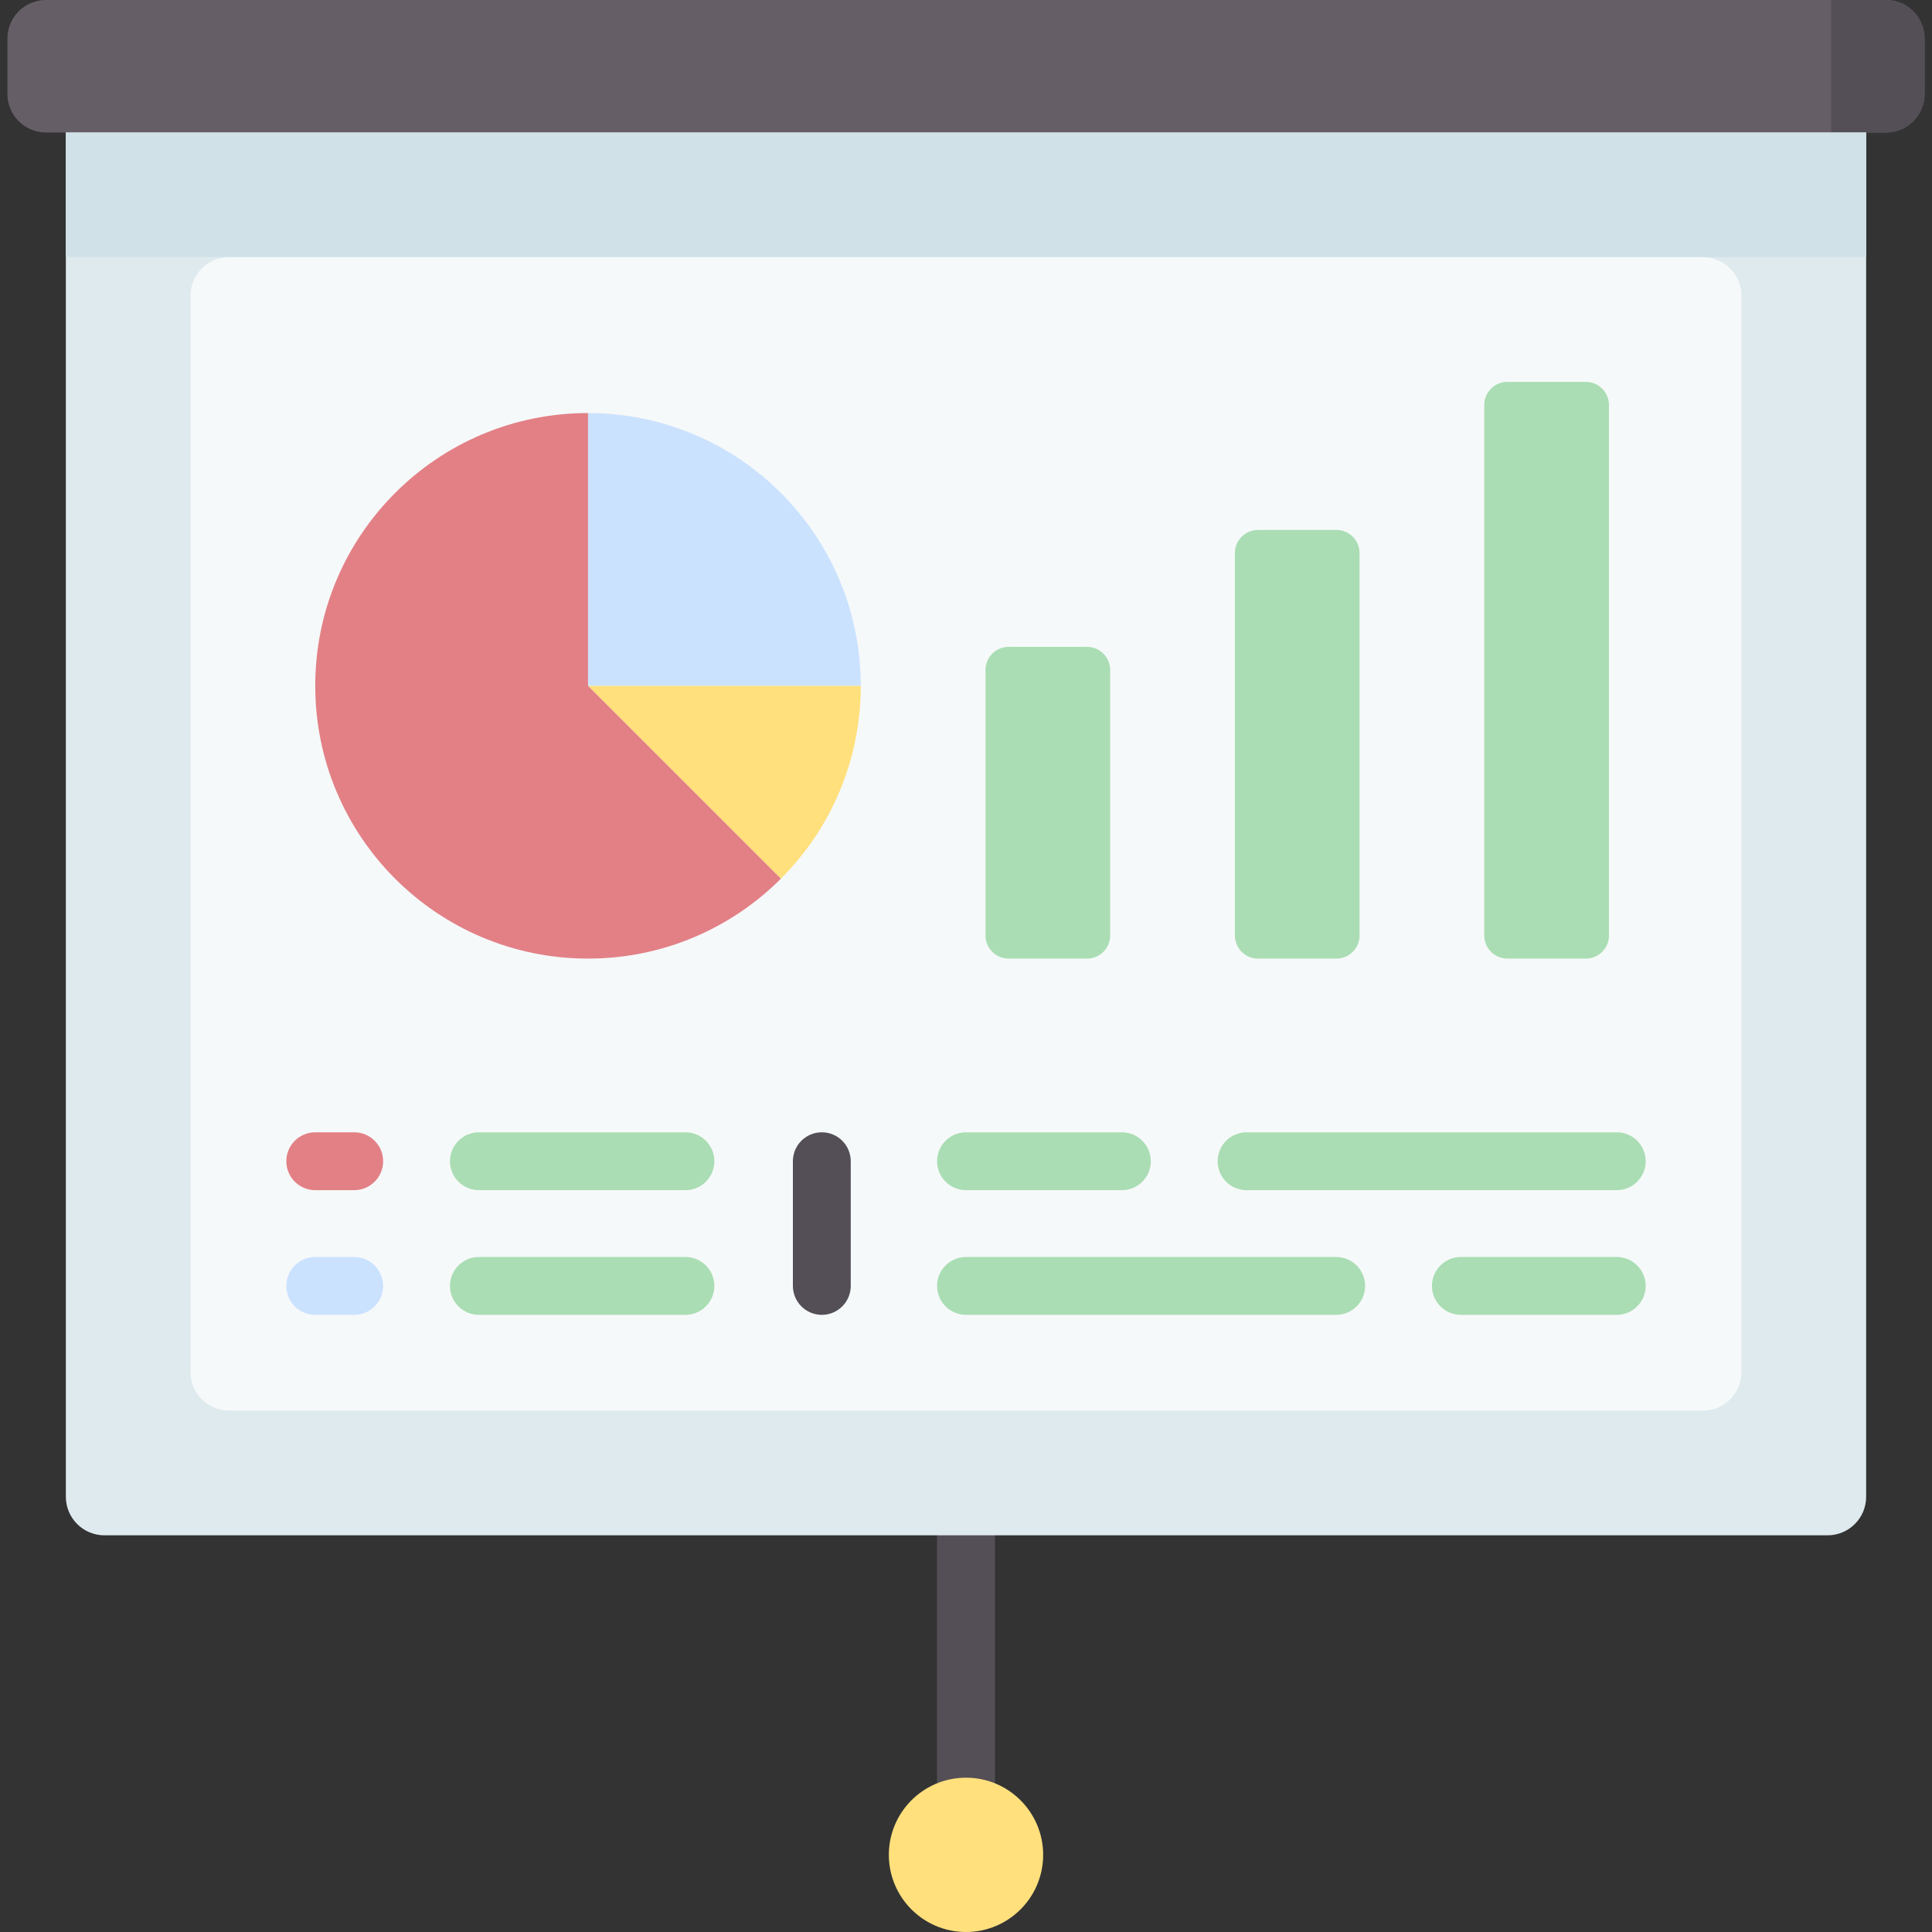 <svg id="Capa_1" enable-background="new 0 0 512 512" height="512" viewBox="0 0 512 512" width="512" xmlns="http://www.w3.org/2000/svg"><rect x="0" y="0" width="512" height="512" fill="#333333" stroke="none"/><g><g><path d="m256 482.699c-4.234 0-7.667-3.433-7.667-7.667v-68.157c0-4.234 3.433-7.667 7.667-7.667s7.667 3.433 7.667 7.667v68.157c0 4.234-3.433 7.667-7.667 7.667z" fill="#544f57"/></g><g><path d="m499.816 35.111h-487.632c-5.646 0-10.223-4.577-10.223-10.223v-14.665c0-5.646 4.577-10.223 10.223-10.223h487.631c5.646 0 10.223 4.577 10.223 10.223v14.665c.001 5.646-4.576 10.223-10.222 10.223z" fill="#665e66"/></g><g><path d="m485.254 0v35.111h14.561c5.646 0 10.223-4.577 10.223-10.223v-14.665c.001-5.646-4.576-10.223-10.222-10.223z" fill="#544f57"/></g><g><path d="m484.326 406.875h-456.652c-5.646 0-10.223-4.577-10.223-10.223v-361.541h477.097v361.541c0 5.646-4.577 10.223-10.222 10.223z" fill="#dfeaef"/></g><g><path d="m17.452 35.111h477.097v33.046h-477.097z" fill="#d0e2e7"/></g><g><path d="m50.497 363.606v-285.226c0-5.646 4.577-10.223 10.223-10.223h390.56c5.646 0 10.223 4.577 10.223 10.223v285.227c0 5.646-4.577 10.223-10.223 10.223h-390.56c-5.646-.001-10.223-4.578-10.223-10.224z" fill="#f6f9f9"/></g><g><g><path d="m155.83 109.464v72.287h72.287c.001-39.923-32.363-72.287-72.287-72.287z" fill="#cbe2ff"/></g><g><path d="m155.83 181.751 51.115 51.115c13.081-13.082 21.173-31.153 21.173-51.115z" fill="#ffe07d"/></g><g><path d="m155.83 109.464c-39.923 0-72.287 32.364-72.287 72.287s32.364 72.287 72.287 72.287c19.962 0 38.032-8.092 51.113-21.174l-51.113-51.113z" fill="#e28086"/></g></g><g><path d="m288.075 254.039h-20.778c-3.388 0-6.134-2.746-6.134-6.134v-70.347c0-3.388 2.746-6.134 6.134-6.134h20.778c3.388 0 6.134 2.746 6.134 6.134v70.347c0 3.387-2.746 6.134-6.134 6.134z" fill="#aaddb4"/></g><g><path d="m354.167 254.039h-20.778c-3.388 0-6.134-2.746-6.134-6.134v-101.327c0-3.388 2.746-6.134 6.134-6.134h20.778c3.388 0 6.134 2.746 6.134 6.134v101.327c-.001 3.387-2.747 6.134-6.134 6.134z" fill="#aaddb4"/></g><g><path d="m420.258 254.039h-20.778c-3.388 0-6.134-2.746-6.134-6.134v-140.569c0-3.388 2.746-6.134 6.134-6.134h20.778c3.388 0 6.134 2.746 6.134 6.134v140.569c0 3.387-2.746 6.134-6.134 6.134z" fill="#aaddb4"/></g><g><circle cx="256" cy="491.554" fill="#ffe07d" r="20.446"/></g><g><path d="m297.307 315.405h-41.307c-4.234 0-7.667-3.433-7.667-7.667s3.433-7.667 7.667-7.667h41.307c4.234 0 7.667 3.433 7.667 7.667s-3.432 7.667-7.667 7.667z" fill="#aaddb4"/></g><g><path d="m428.457 315.405h-98.104c-4.234 0-7.667-3.433-7.667-7.667s3.433-7.667 7.667-7.667h98.104c4.234 0 7.667 3.433 7.667 7.667s-3.432 7.667-7.667 7.667z" fill="#aaddb4"/></g><g><path d="m428.457 348.45h-41.307c-4.234 0-7.667-3.433-7.667-7.667s3.433-7.667 7.667-7.667h41.307c4.234 0 7.667 3.433 7.667 7.667s-3.432 7.667-7.667 7.667z" fill="#aaddb4"/></g><g><path d="m354.104 348.45h-98.104c-4.234 0-7.667-3.433-7.667-7.667s3.433-7.667 7.667-7.667h98.104c4.234 0 7.667 3.433 7.667 7.667s-3.432 7.667-7.667 7.667z" fill="#aaddb4"/></g><g><path d="m181.647 315.405h-54.732c-4.234 0-7.667-3.433-7.667-7.667s3.433-7.667 7.667-7.667h54.732c4.234 0 7.667 3.433 7.667 7.667s-3.433 7.667-7.667 7.667z" fill="#aaddb4"/></g><g><path d="m217.791 348.45c-4.234 0-7.667-3.433-7.667-7.667v-33.046c0-4.234 3.433-7.667 7.667-7.667s7.667 3.433 7.667 7.667v33.046c0 4.235-3.433 7.667-7.667 7.667z" fill="#544f57"/></g><g><path d="m93.87 315.405h-10.327c-4.234 0-7.667-3.433-7.667-7.667s3.433-7.667 7.667-7.667h10.327c4.234 0 7.667 3.433 7.667 7.667s-3.433 7.667-7.667 7.667z" fill="#e28086"/></g><g><path d="m181.647 348.45h-54.732c-4.234 0-7.667-3.433-7.667-7.667s3.433-7.667 7.667-7.667h54.732c4.234 0 7.667 3.433 7.667 7.667s-3.433 7.667-7.667 7.667z" fill="#aaddb4"/></g><g><path d="m93.87 348.45h-10.327c-4.234 0-7.667-3.433-7.667-7.667s3.433-7.667 7.667-7.667h10.327c4.234 0 7.667 3.433 7.667 7.667s-3.433 7.667-7.667 7.667z" fill="#cbe2ff"/></g></g></svg>